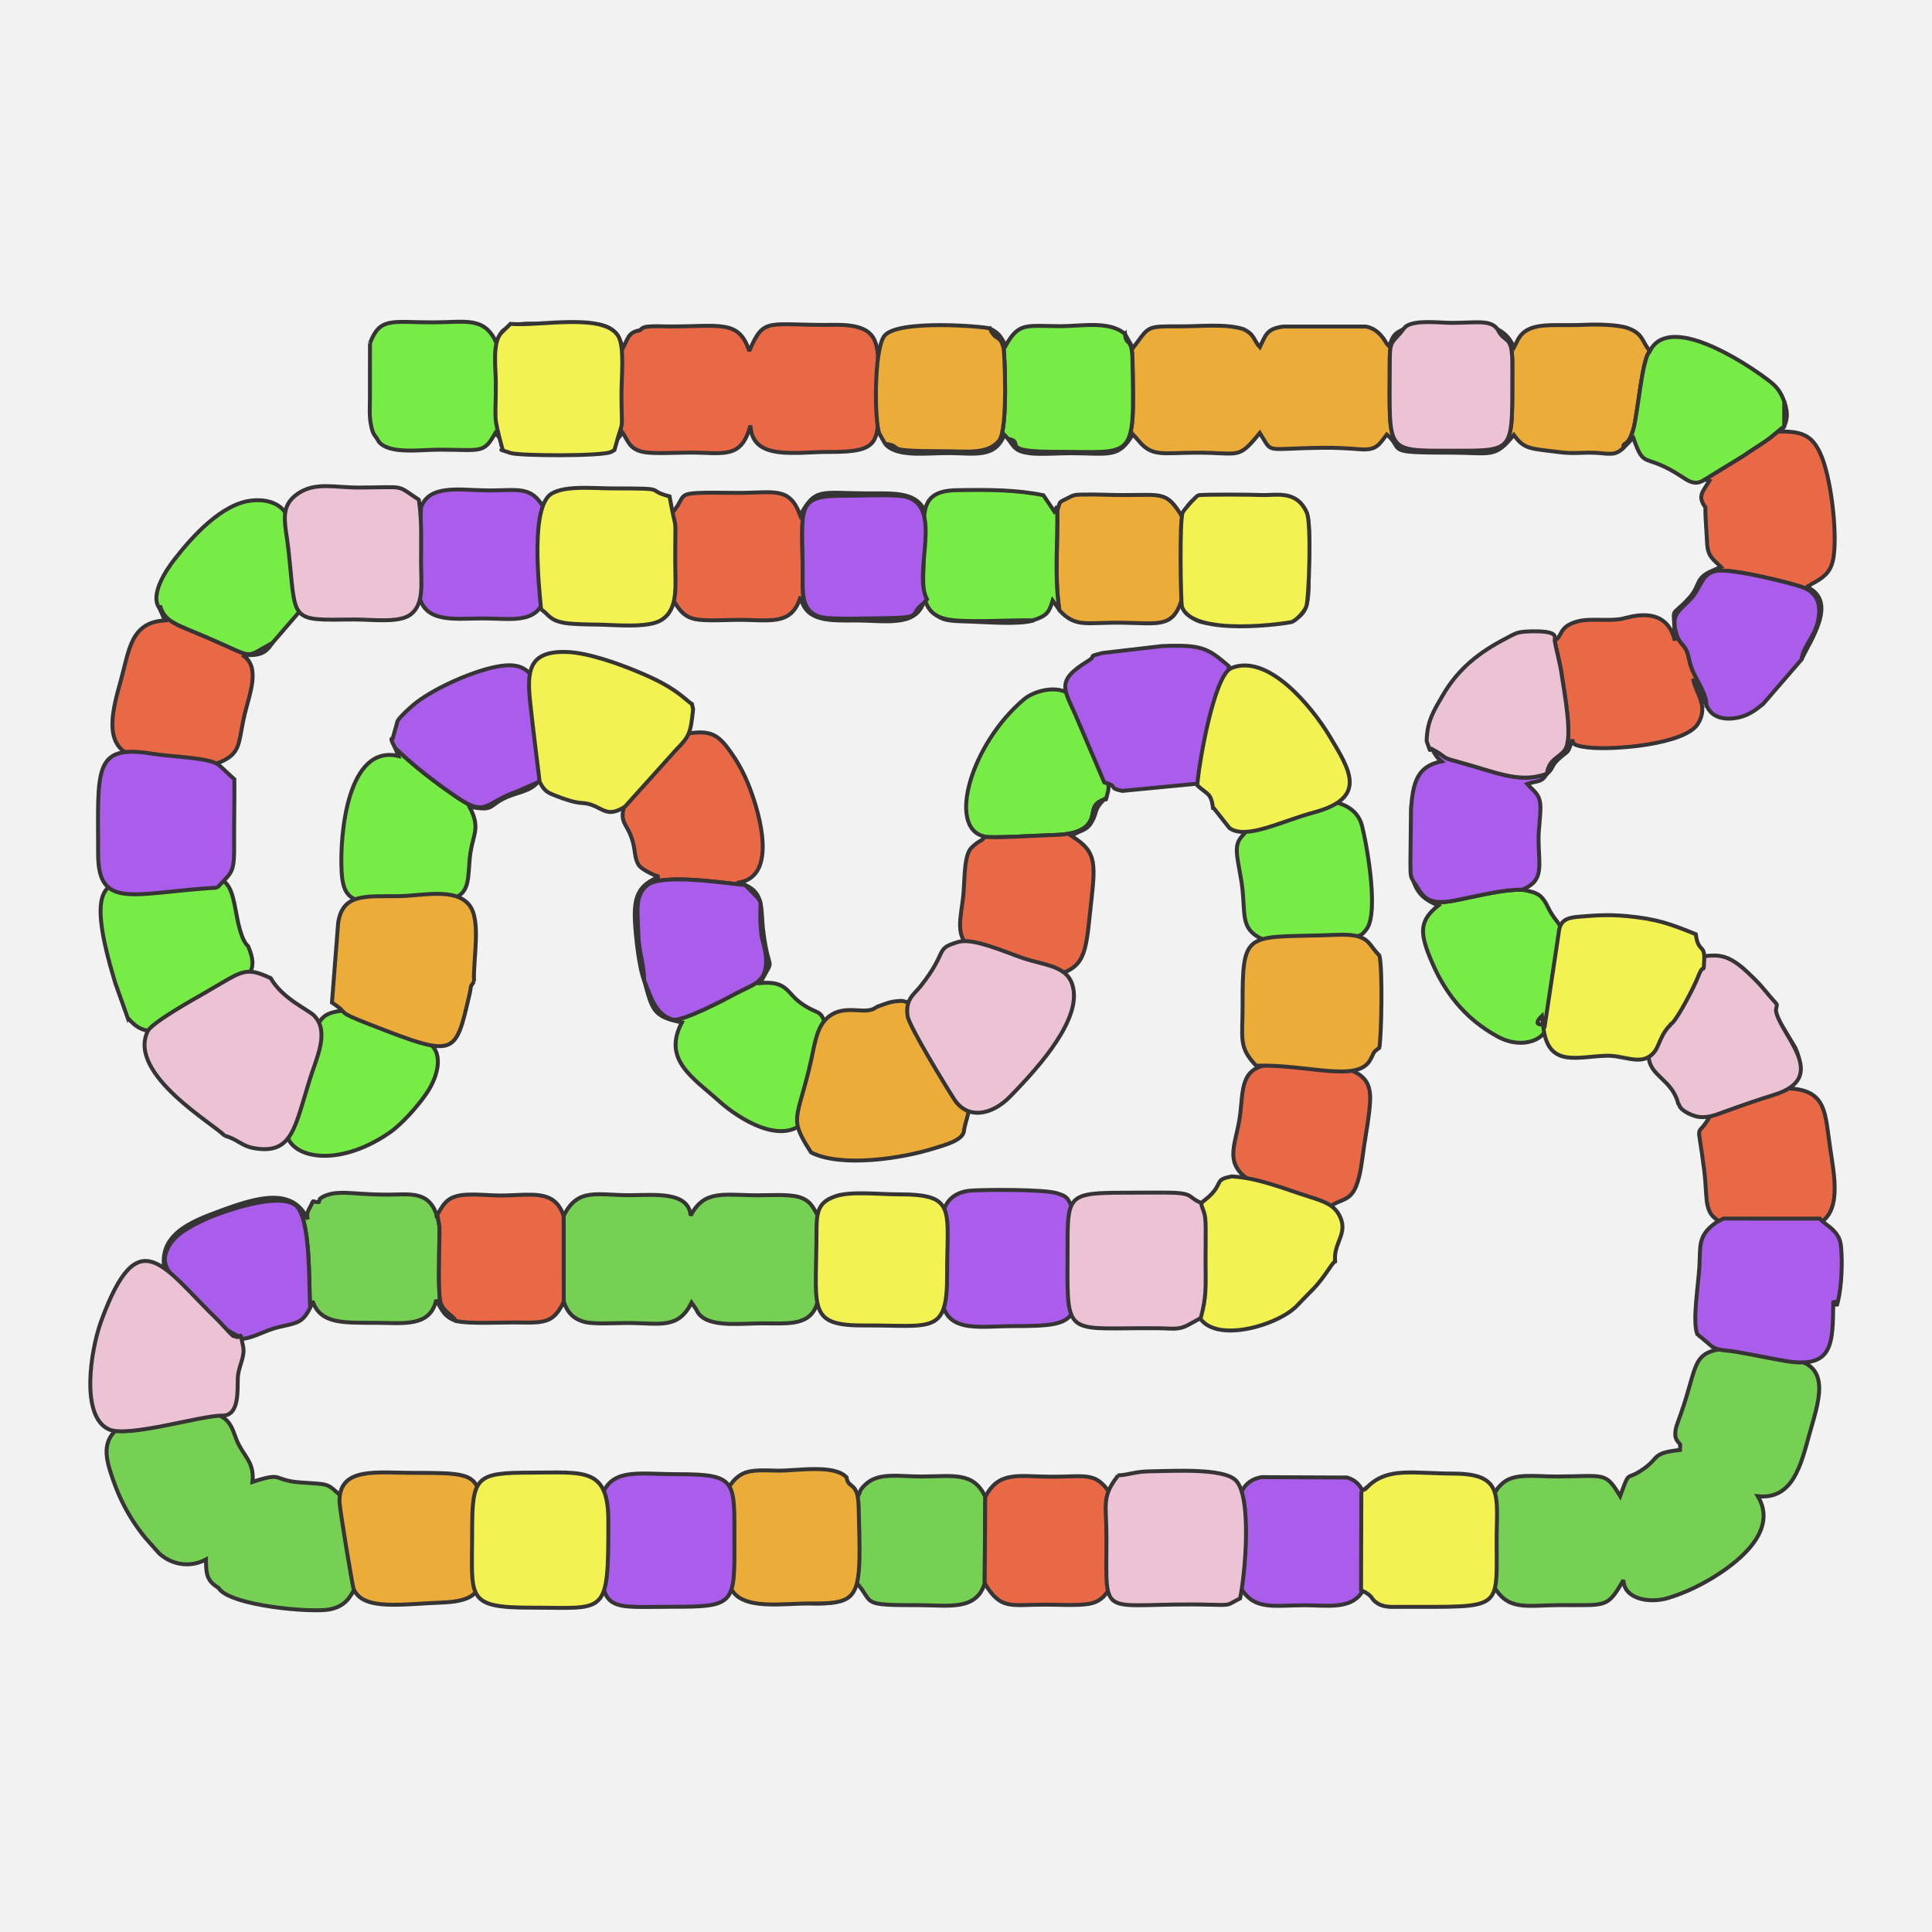 <?xml version="1.0" encoding="UTF-8"?>
<!DOCTYPE svg PUBLIC "-//W3C//DTD SVG 1.1//EN" "http://www.w3.org/Graphics/SVG/1.1/DTD/svg11.dtd">
<!-- Creator: CorelDRAW 2018 (64-Bit) -->
<svg xmlns="http://www.w3.org/2000/svg" xml:space="preserve" width="3.413in" height="3.413in" version="1.1" style="shape-rendering:geometricPrecision; text-rendering:geometricPrecision; image-rendering:optimizeQuality; fill-rule:evenodd; clip-rule:evenodd"
viewBox="0 0 3413.33 3413.33"
 xmlns:xlink="http://www.w3.org/1999/xlink">
 <defs>
  <style type="text/css">
   <![CDATA[
    .str0 {stroke:#373435;stroke-width:6.94;stroke-miterlimit:2.613}
    .fil1 {fill:#75D053}
    .fil2 {fill:#78EC46}
    .fil5 {fill:#AA5CEA}
    .fil4 {fill:#E96946}
    .fil3 {fill:#EBAC39}
    .fil7 {fill:#ECC3D4}
    .fil6 {fill:#F2F252}
    .fil0 {fill:#F2F2F2}
   ]]>
  </style>
 </defs>
 <g id="Layer_x0020_1">
  <rect class="fil0" x="-0" y="-0" width="3413.33" height="3413.33"/>
  <g id="_2523477966560">
   <path class="fil1 str0" d="M563.17 2123.9c-14.77,-0.05 -6.14,-7.91 -16.37,10.65 -5.43,9.83 -4.12,13.01 -3.15,19.63 -26.56,-57.51 -89.15,-39.04 -154.02,-15.13 -54.2,19.98 -111.69,42.53 -98.54,107.36 -67.09,-17.15 -94.78,49.64 -108.48,108.76 -14.15,61.07 -27.44,140.96 34.7,161.31 -26.69,19.11 -36.2,38.29 -23.38,80.27 14.22,46.57 33.48,83.93 62.04,119.3l25 28.17c22.73,20.78 54.99,25.83 82.88,10.98 0.16,28.92 2.77,37.87 22.24,50.33 19.93,31.78 166.68,44.3 196.88,37.74 27.81,-6.05 34.65,-20.51 45.77,-39.89 29.16,33.07 45.46,23.87 110.16,22.15 49.54,-1.32 85.41,5.36 100.28,-29.55 36.96,42.07 9.8,39.12 115.13,39.06 68.95,-0.03 80.3,11.33 114.75,-38.25 18.18,47.68 54.74,36.8 109.63,36.8 55.41,0 91.67,9.52 111.47,-38.17 14.38,45.69 59.95,37 108.5,36.82 70.09,-0.25 90.22,9.25 114.39,-36.23 32.72,36.74 3.46,39.96 109.98,39.9 51.79,-0.04 101.76,10.61 116.63,-38.55l1.06 -152.75c-20.81,-45.65 -58.21,-36.06 -113.28,-36.05 -40.07,0.01 -75.52,-7.94 -98.79,14.43 -13.35,12.83 -5.87,11.26 -16.5,25.7 -4.6,-21.61 -6.53,-26.7 -22.38,-31.78 2.39,19.43 18.73,5.8 19.89,47.38 4.24,152.63 5.38,161.78 -80.19,161.13 -44.61,-0.34 -113.7,12.1 -131.17,-25.3 -13.35,-28.59 -1.06,-115.33 -6.56,-155.69 -25.78,-43.85 -53.07,-35.1 -108.63,-35.08 -59.55,0.02 -92.18,-11.37 -114.61,37.01 -11.92,-17.4 -13.33,-29.64 -38.6,-36.17 -15.11,-3.9 -57.46,-1.4 -75.56,-1.43 -52.55,-0.1 -94.11,-9.5 -112.82,36.51 -19.8,-47.72 -60.33,-36.67 -115.96,-36.46 -100.66,0.4 -97.8,-6.4 -118.79,38.05 -31.2,-26.94 -20.21,-23.97 -74.48,-27.68 -53.06,-3.63 -29.24,-19.72 -86.26,-1.01 4.03,-34.87 -16.17,-45.93 -27.43,-72.79 -8.58,-20.46 -11.35,-46.77 -53.96,-49.74l15.87 -10.09c-31.78,-0.71 -144.55,34.23 -174.64,21.43 -44.58,-18.97 -29.41,-121.05 -12.26,-167.87 57.85,-157.94 95.41,-82.5 180.33,-0.68l19.42 20.71c11.16,8.12 -4.4,-0.67 8.95,4.9l-0.02 -6.1 26.14 7.52c-9.61,-6.89 -20.81,-11.33 -31.6,-18.21 -22.35,-14.24 -57.75,-57.58 -76.97,-77.67 -15.95,-16.67 -42.06,-35.2 -20.22,-70.07 13.02,-20.81 36.93,-32.75 58.92,-43.46 26.71,-13.02 131.71,-51.02 163.19,-27 27.31,20.83 23.7,135.05 26.19,181.54l4.39 -11.86c13.77,40.86 54.88,38.08 111.63,38.33 47.89,0.2 96.35,8.23 106.63,-40.41 10.6,18.56 14.18,29.66 35.46,37.27 -7.89,-11.36 -22.11,-16.69 -27.32,-31.5 -5.13,-14.58 -2.61,-88.35 -2.52,-108.64 0.04,-8.45 0.55,-18.52 0.29,-26.72l-3.8 -20.81c-6.07,0.51 6.44,13.63 -2.34,-3.15 -1.43,-2.74 -2.95,-7 -4.83,-10.16 -16.63,-27.98 -46.67,-22.48 -79.56,-22.34 -23.98,0.1 -42.45,-1.25 -66.03,-2.75 -11.59,-0.74 -23.69,-1 -35.04,1.3 -2.66,0.54 -11.67,3.5 -13.69,4.86 -10.09,6.81 -3.72,0.1 -8.01,9.88z"/>
   <path class="fil1 str0" d="M995.76 2148.26l0.23 151.52c6.23,18.59 17.07,30.88 37.79,35.95 16.6,4.06 55.27,1.65 74.5,1.65 58.11,-0.01 89.29,11.9 113.57,-35.86l8.35 12.15c13.86,33.36 75.17,24.4 115.65,24.34 47.08,-0.07 87.9,5.83 98.91,-39.05 26.33,51.16 49.69,39.24 112.27,39.24 54.81,-0.01 93.54,12.77 112.54,-38.16 32.04,49.82 42.89,39.06 111.84,39 21.11,-0.02 53.61,2.26 73.12,-2.09 30.33,-6.75 30.24,-22.27 42.51,-34.89 12.33,45.08 46.79,35.71 95.55,37.54 45.33,1.7 90.74,11.68 116.05,-22.38l-15.01 8.32c-19.63,11.34 -25.14,7.94 -52.57,7.69 -140.51,-1.3 -142.13,16.99 -141.32,-104.22 0.8,-119.76 -9.44,-107.06 141.26,-108.56 61.13,-0.61 43.62,5.78 67.83,15.94 -19,-30.46 -70.43,-21.23 -111.83,-21.2 -57.12,0.03 -79.59,-9.24 -101,34.69 -41.59,-46 -37.7,-36.07 -114.57,-36.07 -68.09,0.01 -82.97,-10.43 -112.78,38.59 -2.77,-46.59 -62.22,-37.89 -107.2,-39.59 -47.87,-1.8 -103.84,-11.44 -114.48,38.46 -10.36,-16.94 -13.64,-30.13 -36.07,-36.63 -17.94,-5.2 -53.67,-2.78 -73.83,-2.87 -57.65,-0.24 -93.04,-10.46 -116.78,35.89 -3.94,-43.52 -64.07,-36.16 -107.59,-36.06 -58.72,0.14 -91.87,-13.96 -116.92,36.65z"/>
   <path class="fil2 str0" d="M1739.98 1478.04c5.54,3.44 101.76,-2.31 125.28,-2.96 22.02,-0.6 44.16,-4.71 55.71,-17.22 16.75,-18.14 1.65,-35.31 29.06,-45.03 6.64,-7.41 1.03,10.3 6.97,-12.01 1.98,-7.44 1.39,-9.62 1.13,-16.76 -0.46,-12.84 -8.45,-25.51 2.39,-15.87 28.54,29.18 33.41,15.4 71.91,11.12 32.96,-3.66 66.92,6.04 87.75,-12.2 0.61,0.92 1.08,1.47 1.27,3.05 0.2,1.59 0.99,2.42 1.27,3.08l27.54 38.15c0.65,0.56 2.12,1.52 2.67,1.96 0.55,0.44 1.75,1.43 2.77,1.87 1.7,33.7 23.86,38.32 42.56,44.83l5.81 2.24c0.57,0.22 1.91,0.63 2.73,1.19 -12.23,14.94 -23.06,19.05 -21.57,43.32 0.94,15.31 7.46,42.41 9.59,61.73 5.94,53.87 -3.92,75.44 43.23,94.15 -45.07,24.75 -34.06,43.92 -34.37,99.96 -0.24,42.05 -12.04,97.85 24.32,110.32 -28.83,-30.7 -21.66,-42.69 -21.78,-97.13 -0.27,-118.74 4.48,-109.48 129.54,-112.76 16.15,-0.42 42.03,-2.75 56.54,1.79 16.53,5.18 18,12.36 29.55,25.8l4.59 5.01c-14.18,-36.81 -11.19,-20.56 -37.27,-38.3 16.04,-6.57 14.44,-2.48 24.63,-15.05 25.29,-31.19 -3.77,-175.39 -9.51,-189.81 -12.18,-30.61 -43.73,-33.81 -50.23,-37.21 69.7,-71.56 -80.14,-208.97 -116.98,-222.76 -40.83,-15.28 -67.85,-5.98 -80.68,31.61 -0.63,-43.44 -5.53,-47.46 -38.25,-62.45 -23.31,-10.67 -66.45,-7.34 -94.9,-6.03 -24.56,1.13 -62.22,7.41 -85.12,15.7 -35.37,12.81 -35.65,24.45 -43.06,61.16 -18.2,-24.44 -65.44,-14.33 -86,2.97 -93.2,78.42 -137.26,228.33 -69.09,242.5z"/>
   <path class="fil1 str0" d="M3010.22 2350.38c10.18,18.26 20.52,25.17 41.45,31.7 -64.47,6.15 -51.22,28.79 -82.21,116.2 -1.79,5.05 -8.3,22.34 -8.93,26.56 -2.59,17.34 1.6,19.07 7.89,27.07l-0.21 9.78c-48.74,5.26 -36.85,12.98 -61.65,31.37 -36.11,26.76 -25.46,-0.86 -44.22,50.16 -26.61,-44.37 -27.01,-34.8 -113.03,-34.67 -38.3,0.06 -74.74,-6.74 -95.7,12.83 -9.35,8.72 -9.11,10.72 -16.5,22.86 -19.46,-45.67 -47.83,-35.54 -103.37,-35.47 -35.46,0.04 -108.3,-14.08 -116.35,34.41 1.11,-0.59 2.68,-2.93 3.17,-2.04 0.48,0.86 2.43,-1.54 3.07,-2.06 17.72,-14.4 -12.77,12.17 5.31,-4.39 32,-29.31 67.94,-19.63 135.68,-19.25 79.38,0.44 67.3,36.61 67.32,106.33 0.04,111.97 10.64,104.77 -151.18,104.95 -14.41,0.02 -26.98,1.34 -37.85,-5.64 -12.39,-7.96 -4.67,-10.91 -25.98,-20.81 8.69,44.85 68.41,34.89 112.41,34.77 48.92,-0.13 94.99,9.38 107.89,-36.21 25.15,48.11 57.99,37.37 116.48,37.01 85.09,-0.54 85.15,6.42 114.58,-44.33 0.32,32.87 44.46,42.02 78.78,31.76 29.89,-8.93 59.1,-23.57 81.62,-37.56 45.85,-28.49 112.72,-82.57 76.93,-142.3 61.89,6.65 76.31,-55.96 90.74,-108.28 15.39,-55.78 41.09,-121.19 -28.03,-133.39 49.45,-5.55 69.6,-20.06 65.65,-97.2 -3.95,-8 1.46,-7.24 -5.52,-5.61 -0.99,65.64 1.05,107.74 -78.17,94.01 -21.45,-3.72 -54.42,-10.49 -77.43,-14.45 -17.5,-3.01 -25.41,-1.27 -38.25,-7.81l-19.37 -16.44c-0.48,-0.43 -2.14,-0.59 -2.49,-1.96 -0.36,-1.36 -1.61,-1.4 -2.54,-1.89z"/>
   <path class="fil2 str0" d="M466.6 1753.57c17.33,30.35 54.91,45.87 63.54,54.91 22.51,23.63 3.22,61.18 -6.35,91.94 -22.18,71.25 -25.68,109.54 -79.62,101.26 -20.56,-3.15 -25.88,-13.75 -44.77,-18.41l20.76 14.48c5.74,2.81 17.32,7.52 25.23,8.73 26.85,4.08 43.7,-3.96 51.17,-21.22l8.89 13.17c3.84,46.8 88.23,67.15 181.87,3.34 23.02,-15.68 51.15,-47.98 66.43,-70.37 22.17,-32.48 30.49,-75.76 -0,-90.47 56.11,-10.76 68.3,-46.42 70.28,-109.01 4.11,-17.78 8.61,-65.48 8.09,-83.82 -1.01,-35.16 -16.72,-43.87 -38.33,-58.91 34.11,-8.06 32.85,-29.78 35.74,-68.41 3.54,-47.35 21.75,-53.93 -0.1,-95.59 45.55,8.61 32.04,-1.81 65.49,-16.69 19.37,-8.62 41.46,-10.34 55.08,-26.25l-35.83 15.7c-58.54,20.3 -53.77,46.62 -106.94,10.51 -37.19,-25.25 -77.19,-55.86 -108.97,-86.95l5.47 14.11c-89.63,-20.86 -103.54,137.94 -100.27,202.48 1.76,34.78 9.53,51.71 43.44,55.71 -47.75,15.85 -37.63,34.94 -43.3,86.69 -6.89,62.76 -21.45,67.06 7.8,101.41 0.57,0.67 1.71,1.83 2.45,2.83 -51.02,3.7 -48.87,17.48 -65.8,60.89 -13.3,-37.31 3.79,-31.89 -33.21,-52.85 -26.16,-14.81 -27.51,-26 -48.24,-39.24z"/>
   <path class="fil3 str0" d="M1987.57 590.2c1.94,23.24 12.32,2.95 13.2,45.86 3.71,180.26 4.38,161.9 -131.37,162.2 -111.21,0.25 -55.27,-16.95 -88.55,-23.13 10.93,14.63 12.7,22.75 39.98,25.87 18.14,2.07 50.52,-0.31 70.56,-0.26 68.75,0.13 84.87,9.31 109.99,-33.6l8.85 9.87c24.97,31.19 42.01,22.77 105.53,22.75 75.35,-0.02 70.86,12.95 109.99,-34.82 24.09,37.64 4.47,27.47 109.98,26.17 24.87,-0.31 44.83,0.93 67.22,2.66 29.32,2.27 33.39,-8.35 47.17,-26.12 32.32,27.72 -7.9,32.06 109.98,32.09 75.89,0.02 80.31,10.44 114.39,-31.28 18.77,25.39 26.91,23.75 83.51,30.68 21.21,2.59 36.63,0.04 57.3,0.69 26.09,0.82 37.7,7.26 53.59,-9.44 -2.7,-10.93 6.85,2.58 16.84,-32.17 8.24,-28.65 14.85,-123.73 29.27,-138.13 -14.1,-15.74 -11.24,-30.55 -39.22,-40.47 -18.79,-6.66 -57.31,-6.68 -78.09,-5.73 -54.54,2.49 -97.78,-7.35 -115.97,26.23 -2.24,4.13 -4.47,9.62 -6.44,13.07 -8.58,-14.54 -12.49,-22.24 -29.55,-31.53 13.24,27.69 26.42,6.51 26.15,63.43 -0.73,155.42 8.78,151.2 -107.36,151.22 -118.73,0.02 -109.32,3.87 -109.23,-151.15 0.02,-39.74 1.19,-37.28 18.15,-56l5.87 -7.44c-17.1,8.16 -18.35,11.98 -24.95,30.07l-4.7 -4.99c-0.96,-1.11 -12.3,-26.04 -36.87,-29.91l-145.57 0.01c-28.88,3.79 -30.78,14.17 -41.46,36.35 -11.23,-12.15 -8.83,-22.39 -29.06,-31.78 -30.82,-9.94 -75.86,-4.81 -111.82,-4.89 -61.74,-0.14 -53.65,-0.65 -83.25,38.37l-14.07 -24.74z"/>
   <path class="fil4 str0" d="M3011.88 847.17l8.16 2.39c-11.82,19.15 -21.61,27.15 -6.96,46.97 -0.84,10.95 2.2,46.07 2.8,61.17 1.02,26.04 10.74,30.02 24.57,43.86l-18.78 8.29c-26.54,12.38 -17.89,25.06 -37.25,46.44 -35.81,39.56 -26.43,6.85 -25.43,75.58 -15.91,-67.03 -84.71,-39.72 -95.3,-38.18 -26.01,3.8 -53.98,-1.53 -75.29,3.86 -36.2,9.15 -27.33,27.88 -41.67,33.77 2.34,16.46 9.19,37.31 12.71,62.83 3.72,27.01 20.36,110.54 5.1,130.9 -11.17,14.91 -27.79,15.74 -31.61,41.95 11.72,-8.43 6.46,-14 23.44,-28.49 17.1,-14.57 12.52,-6.4 21.83,-31.79 1.34,5.65 -2.19,10.43 27.98,13.87 44.19,5.04 171.43,-5.22 193.81,-42.19 19.1,-31.55 -3.53,-51.85 -8.8,-79.19l23.61 45.89c-0.3,-21.34 -19.46,-45.59 -26.57,-65.72 -5.36,-15.16 -4.5,-25.31 -11.75,-35.64 -5.98,-8.53 -12.13,-11.07 -16.29,-29.67 -6.64,-29.73 5.84,-33.6 26.37,-55.46 19.73,-21.02 18.87,-44.25 44.48,-49.73 27.1,-5.8 138.14,22.36 155.85,29.43 29.06,11.61 31.24,39.43 23.05,66.39 -6.35,20.92 -25.58,41.17 -26.95,60.31 13.52,-31.04 65.44,-102.19 9.68,-127.84 0.85,-0.79 2.38,-2.87 2.85,-2.01 0.46,0.86 2.21,-1.54 2.85,-1.93 14.98,-9.02 -5.97,3.48 8.75,-4.96 18.83,-10.81 29.07,-20.78 32.59,-46.16 6.17,-44.52 -4.98,-141.55 -24.22,-182.08 -13.73,-28.92 -29.7,-37.98 -69.17,-37.7 11.73,-16.56 13.67,-30.51 6.02,-52.93l-0.15 44.05c-12.48,8.87 -19.08,16.63 -34.65,27.11 -13.15,8.85 -23.24,14.84 -37.01,24.6l-68.63 42.02z"/>
   <path class="fil4 str0" d="M281.76 1074.73l9.67 21.4c-60.69,3.08 -63.1,52.58 -77.96,106.07 -13.9,50.02 -31.87,112.13 18.12,132.5 -52.72,13.99 -49.49,53.2 -50.85,111.15 -1.49,63.56 -13.01,103.67 40.19,123.65 -15.65,12.78 -29.8,14.43 -33.96,41.87 -6.05,39.8 25.68,151.11 47.47,185.17l-20.16 -56.61c-10.12,-33.91 -28.51,-96.51 -22.61,-131.22 4.34,-25.52 19.66,-32.52 49.3,-34.97 147.19,-12.17 155.88,-17.24 168.18,49.73 3.22,17.56 8.54,47.17 20.09,57.24 -22.17,-58.61 -6.4,-103.01 -64.06,-118.91l9.84 -4.56c39.43,-18.3 28.07,-56.82 29.69,-102.72 2.48,-70.67 14.01,-57.76 -18.85,-97.89l-5.38 -6.79c47.38,-17.13 39.15,-34.54 51.77,-87.89 8.51,-35.94 29,-84.47 -4.02,-104.54 29.92,0.69 39.74,-1.43 53.18,-21.65 -51.53,27.71 -28.56,28.04 -110.72,-7.46 -59.65,-25.77 -79.68,-28.61 -87.92,-58.36l-1.02 4.8z"/>
   <path class="fil4 str0" d="M906.81 578.84c48.72,4.31 158.2,-19.69 180.05,21.55 9.86,18.61 4.64,69.07 4.67,93.19 0.08,73.78 4.77,34.82 -10.37,90.59l11.15 -9.97c3.26,-3.77 4.74,-7.21 7.18,-10.57 10.93,16.28 12.67,31.05 39.93,35.36 18.37,2.91 58.22,0.59 78.86,0.59 60.83,-0 91,12.41 107.61,-47.91 2.6,63.1 79.96,46.52 138.78,46.76 95,0.39 86.96,-17.74 86.7,-109.25 -0.22,-78.18 10.34,-116.42 -77.87,-115.28 -118.74,1.53 -123.03,-15.61 -149.86,46.45 -17.82,-56.43 -52.25,-43.44 -140.59,-43.59 -9.42,-0.02 -21.74,-0.67 -30.72,-0.26 -14.43,0.65 -15.74,1.38 -22.26,7.18 -19.99,3.01 -20.56,14.7 -29.6,31.34 -16.83,-55.52 -51.28,-41.78 -141.8,-42.2 -19.86,-0.09 -41.87,-4.35 -51.85,6.03z"/>
   <path class="fil4 str0" d="M1739.98 1478.04c-6.35,9.22 -5.77,4.46 -17.63,14.25 -8.17,6.74 -10.52,9.54 -13.89,21.31 -4.61,16.09 -4.64,46.18 -6.2,64.11 -3.87,44.55 -17.96,76.76 17.02,101.08 -51.13,2.82 -40.76,15.45 -61.66,47.94 -21.93,34.07 -40.67,27.52 -37.76,77.73l-14.02 -5.95c4.3,16.52 62.46,103.37 76.22,129.22 12.79,24.02 0.77,36.5 -1.71,57.83l14.24 -19.75c3.83,-11.52 2.52,-14.89 1.78,-27.85 55.33,30.89 93.76,-15.44 134.73,-68.3 38.87,-50.15 72.28,-102.33 29.66,-145.57 55.27,-13.48 57.18,-37.5 65.13,-112.17 9.12,-85.78 14.63,-105.25 -32.91,-135.23 14.87,-9.86 26.77,-8.55 35.69,-24.37 11.13,-19.76 2.91,-19.85 21.36,-39.49 -27.41,9.72 -12.31,26.89 -29.06,45.03 -11.55,12.5 -33.69,16.61 -55.71,17.22 -23.53,0.64 -119.74,6.39 -125.28,2.96z"/>
   <path class="fil2 str0" d="M281.76 1074.73l1.02 -4.8c8.24,29.75 28.27,32.59 87.92,58.36 82.16,35.5 59.19,35.17 110.72,7.46l48.89 -56.61c0.35,-0.58 0.97,-1.96 1.64,-2.81 27.19,18.77 77.13,13.84 118.8,14.49 56.81,0.88 69.63,0.34 89.32,-40.93l3.63 -152.85 -13.15 -6.46c-16.61,-36.63 -87.96,-23.21 -132.61,-24.85 -73.7,-2.71 -85.19,16.15 -90.58,67.5 8.27,-20.07 -9.91,-53.59 -61.36,-49.06 -53.94,4.76 -107.14,64.61 -138.12,104.57 -11.44,14.75 -44.53,61.17 -26.11,85.97z"/>
   <path class="fil3 str0" d="M1867.96 903.02c1.25,61.49 -5.13,116.23 3.57,175.04 29.71,31.8 46.61,21.07 112.27,22.15 63.29,1.04 86.72,8.46 102.81,-36.65 11.74,22.55 19.78,35.44 51.57,37.6 30.19,2.04 65.65,0.28 96.47,0.41 85.17,0.35 76.96,-28.92 77.48,-108.82 0.74,-114.8 15.54,-119.57 -165.78,-117.06 -37.91,0.52 -44.67,8.47 -57.63,37.28 -28.01,-45.19 -33.55,-38.32 -104.92,-38.33 -22.86,-0 -48.25,-1.47 -70.61,-0.85 -13.83,0.39 -15.02,-0.11 -27.88,6.74 -15.55,8.28 -11.82,3.41 -17.34,22.48z"/>
   <path class="fil4 str0" d="M1174.34 885.07c12.08,68.06 8.91,17.54 8.98,103.28 0.03,38.22 5.49,75.15 -21.84,92.31 -21.16,13.29 -72.87,7.63 -101.65,7.27 -14.13,-0.18 -39.35,-0.41 -52.66,-2.78 -23.5,-4.19 -24.78,-14.33 -36.15,-21.27 9.47,37.87 67.35,30.18 110.86,30.05 60.54,-0.18 86.54,9.04 105.24,-36.33 10,13.15 16.88,31.13 40.57,36.14 18.27,3.87 54.13,1.55 74.18,1.4 57.77,-0.43 96.87,11.75 112.47,-40.99 8.58,44.74 51.35,42.19 98.7,42.13 49.67,-0.06 102.13,11.35 118.03,-29.87 -26.54,19.7 4.07,25.3 -74.03,25.81 -23.98,0.16 -85.16,2.68 -105.35,-1.84 -37.03,-8.28 -33.5,-43.85 -33.55,-75.63 -0.15,-120.37 -15.02,-139.85 77.3,-138.9 24.06,0.25 85.57,-3.03 104.85,1.87 67.75,17.26 11.8,133.02 37.42,180.98 15.97,37.22 25.85,38.06 73.2,39.36 30.63,0.85 89.77,6.05 115.49,-2.01 -36.81,-1.04 -119.63,5.07 -148.96,-2.7 -46.49,-12.33 -35.49,-57.72 -35.31,-118.2 0.17,-60.22 -9.07,-98.48 55.41,-99.63 53.6,-0.95 101.98,-0.8 147.01,8.58 -27.42,-16.31 -78.37,-10.18 -115.93,-10.31 -53.52,-0.17 -72.75,-7 -90.69,40.19 -12.36,-47.28 -56.91,-42.06 -107.29,-42.31 -80.16,-0.4 -90.27,-10.57 -116.82,38.96 -19.36,-52.68 -46.71,-39.28 -111.95,-39.9 -121.66,-1.15 -82.48,-0.37 -114.39,35.46 -6.57,-20.18 -4.57,-14.34 -13.13,-21.13z"/>
   <path class="fil2 str0" d="M2969.12 1943.37c-7.58,-32.08 -34.07,-43.26 -44.49,-61.61 -16.71,-29.42 12.41,-55.65 18.82,-81.31 -0.93,0.8 -2.24,0.88 -2.65,2.56 -0.39,1.66 -2.03,1.95 -2.56,2.57 -17.17,20.3 -14.06,35.31 -29.31,46.19 -18.05,12.88 -42.72,-1.35 -66.97,-0.72 -45.61,1.18 -89.66,18.6 -98.69,-40.22l-2.8 -21.79c-17.64,17.36 4.2,12.52 4.76,13.14l21.48 -142.79c-6.77,4.07 -7.94,-1.87 -4.42,4.69 -1.67,-35.13 -13.34,-32.46 -26.25,-59.05 -12.01,-24.74 -18.82,-28.09 -46.85,-33.09 -30.5,-1.05 -79.86,11.1 -106.9,16.55 -18.54,3.73 -39.39,8.75 -56.02,1.81 -15.5,-6.47 -20.55,-22.08 -28.41,-31.85 7.86,22.57 22.13,32.6 43.25,41.28 -33.61,26.54 -32.4,48 -15.02,91.27 24.46,60.87 61.05,108.13 119.67,140.27 44.93,24.63 86.78,3.85 87.04,-19.68 13.07,74.27 89.37,41.98 126.53,46.85 25.77,3.37 27.4,10.56 52.77,1.04 8.68,12.93 -4.24,12.19 26.8,43.62 11.1,11.24 8.38,7.94 15.69,19.55l14.54 20.74z"/>
   <path class="fil5 str0" d="M1987.6 2620.54c16.83,-0.61 26.48,-5.98 48.89,-6.27 38.38,-0.5 114.04,-5.36 133.44,13.85 25.53,25.28 14.54,145.43 6.76,182.49 11.63,-6.86 -0.15,7.11 8.11,-6.96 10.09,-17.2 2.71,-5.74 1.38,-9.94 23.69,53.94 60.54,42.36 118.76,42.36 37.32,0 78.72,7.48 99.22,-20.2 16.13,-21.75 2.28,-20.15 12.74,-15.61l0.46 -157.08c-10.48,5.2 -6.09,-23.52 -37.44,-32.79l-151.06 -0.68c-24.21,4.48 -32.69,17.78 -42.69,39.86 3.19,-9.62 2.34,-8.47 -4.72,-19.33 -20.67,-31.81 -85.21,-21.62 -140.63,-21.85 -12.18,-0.06 -32.16,-1.93 -43.02,3.44 -18.93,9.35 -4.1,0.22 -10.22,8.72z"/>
   <path class="fil4 str0" d="M2228 1872.99c1.85,1.52 5.53,7.74 7.55,8.96 -47.01,9.6 -38.33,51.37 -45.79,95.81 -7.75,46.15 -25.1,74.36 12.05,103.63l-21.34 7.02c44.01,2.45 86.26,20.48 126.39,33.07 24.72,7.76 40.3,13.23 49.5,30.21 14.97,27.59 -6,42.4 -6.86,68.26l6.69 -9.73c14.7,-25.01 17.49,-57.88 -8.54,-77.01l6.16 -4.23c0.74,-0.41 2.21,-1.37 3.11,-1.85 16.16,-8.44 29.63,-8.24 39.06,-31.61 8.45,-20.92 10.57,-48.73 14.34,-72.91 3.65,-23.48 8.68,-50.94 10.19,-75.27 2.05,-33.09 -9.69,-45.87 -32.68,-56.35 0.93,-0.74 2.49,-2.82 2.97,-1.94 0.07,0.13 27.46,-9.62 35.46,-44.81 -11.81,8.01 -8.02,8.44 -15.31,20.55 -21.41,35.56 -102.15,5.45 -182.92,8.2z"/>
   <path class="fil4 str0" d="M1035.13 1402.04c30.33,24.25 43.7,21.46 71.52,10.52 -16.28,44.38 1.61,37.71 11.73,75.93 3.8,14.35 2.94,31.09 11.36,41.52 4.78,5.93 26.81,17.59 35.09,18.84 -35.09,14.18 -45.15,33.21 -43.12,77.49 1.25,27.23 7.48,84.3 16.57,106.39 -1.36,-35.98 -9.88,-50.26 -10.66,-84.28 -0.86,-37.48 -6.7,-66.06 15.66,-84.34 25.95,-21.21 133.59,-4.2 173.21,-0.46l-7.69 -5.11c63,-13.94 34.44,-117.65 15.97,-165.88 -10.46,-27.34 -22.36,-48.88 -39.1,-71.13 -20.22,-26.89 -36.26,-31.98 -77.07,-24.31 3.94,-20.31 5.08,-25.58 -3.24,-38.94 -3.79,37.01 -5.89,41.64 -25.38,61.53l-79.15 87.97c-32.02,20.37 -35.08,-4.08 -65.7,-5.74z"/>
   <path class="fil2 str0" d="M1138.27 1732.72c14.08,50.93 15.18,63.7 66.43,73.58 -34.76,66.01 19.03,97.24 67.19,140.34 31.07,27.8 113.61,83.12 154.77,28.78 6.97,22.09 7.13,31.2 26.37,40.78 -34.85,-53.19 -20.09,-47.73 -0.13,-136.97 5.74,-25.7 8.48,-50.13 24.75,-64 25.98,-22.14 56.74,-1.77 72.6,-15.72 -50.26,3.72 -65.65,-8.64 -88.31,29.44 -10.55,-51.96 -11.74,-31.6 -46.75,-56.6 -25.85,-18.45 -24.04,-39.61 -71.97,-35.58 26.87,-51.63 15.4,-10.57 5.22,-91.82 -4.75,-37.93 2.48,-66.62 -31.98,-81.31 41.13,41.93 21.45,15.41 28.34,84.07 1.69,16.78 8.46,29.48 8.7,48.97 0.5,40.02 -23.16,42.03 -54.52,59.08 -18.37,10 -94.02,49.72 -110.43,45.5 -33.13,-8.52 -41.07,-48.88 -50.31,-68.55z"/>
   <path class="fil4 str0" d="M1740.71 2644.61l-1.06 152.75c29.3,47.67 44.56,37.54 107.75,37.56 21.14,0.01 55.4,1.99 75.04,-1.11 10.08,-1.59 18.21,-4.95 25.25,-11.24 4.36,-3.9 5.08,-5.53 8.56,-9.78l11.74 -14.12c14.72,39.56 48.66,24.4 99.38,24.39 34.67,-0.01 94.37,12.03 109.31,-12.46 -20.81,10.31 -12.57,10.55 -43.11,9.76 -176.54,-4.61 -163.33,29.61 -163.37,-103 -0.01,-48.7 -6.85,-61.15 12.32,-88.96 4.85,-7.04 2.19,-1.72 5.06,-7.86 -15.42,7.2 -15.35,11.19 -21.58,25.69 -28.7,-48.23 -44.48,-36.88 -109.81,-37.28 -57.11,-0.36 -91.33,-10.74 -115.49,35.67z"/>
   <path class="fil4 str0" d="M2969.12 1943.37c5.6,25.56 26.96,26.63 53.56,25.83 -26.8,49.4 -24.19,-1.02 -11.8,98.49 7.23,58.02 -4.26,79.49 41.3,96.78l154.78 0.12c48.86,-18.41 33.65,-87.37 26.21,-137.67 -8.82,-59.67 -5.76,-100.12 -70.96,-103.9 13.12,-24.44 25.49,-36.1 9.64,-71.95l-38.76 -64.29c6.48,40.28 92.85,111.88 -3.01,141.47 -27.35,8.44 -52.99,17.45 -81.69,27.81 -15.96,5.76 -30.43,12.11 -47.19,8.83 -10.62,-2.07 -28.51,-10.9 -30.25,-18.97 -0.3,-1.4 -1.2,-1.73 -1.85,-2.56z"/>
   <path class="fil5 str0" d="M743.69 897.06l-3.63 152.85c9.12,51.67 63.07,42.84 113.07,42.68 47.7,-0.15 95.72,10.9 108.5,-35.73 0.65,1.24 2.46,1.33 2.91,3.01 5.41,20.17 -4.01,-3.89 6.48,4.01 -3.48,-36.39 -17.45,-163.5 16.89,-183.36 22.69,-13.13 65.78,-8.05 98.38,-8.07 91.33,-0.07 46.68,1.78 88.06,12.63 -11.25,-26.27 -89.81,-16.7 -114.45,-16.75 -47.09,-0.09 -79.41,-5 -95.8,34.8 -24.99,-47.71 -47.15,-35.76 -106.57,-36.74 -45.52,-0.75 -100.06,-10.8 -113.83,30.67z"/>
   <path class="fil5 str0" d="M698.25 1321.51c31.79,31.09 71.78,61.7 108.97,86.95 53.17,36.11 48.4,9.79 106.94,-10.51l35.83 -15.7c4.56,-4.5 3.9,-0.42 8.82,-12.25 7.91,-19.02 1.77,-10.77 0.59,-12.89 3.76,4.86 8.17,9.69 10.73,12.68 -4.5,-36.76 -9.76,-78.49 -14.39,-120.8 -5.33,-48.81 -3.01,-80.3 55.77,-78.41 32.52,1.04 78.31,17.62 105.27,28.7 29.48,12.12 53.66,23.66 76.48,42.95 0.74,0.62 1.72,1.52 2.44,2.11 0.73,0.61 1.88,1.53 2.56,2.08 0.68,0.56 2.08,1.59 2.64,2.04 0.57,0.44 1.75,1.43 2.7,2.02 -22.39,-44.81 -162.16,-87.64 -203.83,-84.81 -23.35,1.58 -57.42,22.87 -49.89,42.99 -15.68,-23.67 -27,-40.03 -73.94,-30.57 -45.52,9.18 -115.77,41.15 -147.11,68.56 -6.8,5.94 -20.89,18.38 -26.35,26.89l-8.91 31.82c0.03,0.41 -7.12,-5.06 4.68,16.14z"/>
   <path class="fil2 str0" d="M653.67 606.39c-0.26,31.99 0.02,64 -0.11,95.99 -0.06,15.68 -1.3,32.07 1.65,47.38 4.08,21.13 7.48,18.04 13.96,30.46 18.68,23.17 73.81,14 109.15,14.22 73.09,0.44 76.17,6.94 96.79,-29.37l17.68 19.69c-15.31,-57.63 -10.17,-41.07 -10.36,-108.78 -0.06,-22.66 -5.98,-63.3 8.04,-81.05l16.35 -16.09c-25.65,2.4 -17.84,8.92 -30.48,25.47 -20.99,-45.38 -53.88,-34.93 -111.21,-34.79 -72.43,0.17 -93.9,-10.13 -111.46,36.88z"/>
   <path class="fil5 str0" d="M2497.86 1558.43c7.87,9.78 12.91,25.39 28.41,31.85 16.63,6.94 37.48,1.92 56.02,-1.81 27.04,-5.45 76.4,-17.6 106.9,-16.55 40.16,-16.47 29.06,-41.17 29.04,-90.83 -0.01,-18.2 4.07,-42.74 3.22,-57.64 -1.25,-21.78 -12.48,-25.91 -23.21,-38.37 19.64,-6.51 24.94,-2.05 34.69,-18.09 -49.66,18.17 -90.6,-3.49 -159.91,-21.94 -22.81,-6.07 -17.26,-5.69 -32.84,-15.87l-9.81 -5.53c6.39,12.07 8.76,15.01 16.35,21.54 -43.07,8.55 -50.12,37.29 -53.85,83.06l-1.06 98c0.43,22.31 -0.09,21.28 6.04,32.18z"/>
   <path class="fil2 str0" d="M1748.83 580.32c10.59,24.12 17.74,8.96 24.2,34.55 1.54,6.09 8.27,143.22 -7.83,163.48 -19.74,24.86 -57.27,18.88 -98.19,18.85 -117.22,-0.07 -64.32,-7 -103.38,-13.33 19.78,24.38 71.41,16.59 112.18,16.64 45.44,0.06 82.4,9.79 98.55,-32.45l6.48 7.06c33.28,6.18 -22.66,23.38 88.55,23.13 135.75,-0.3 135.08,18.05 131.37,-162.2 -0.88,-42.91 -11.26,-22.62 -13.2,-45.86 -26.61,-24.16 -77.89,-13.85 -113.78,-13.91 -59.85,-0.11 -73.33,-7.75 -96.78,34.02 -9.81,-15.33 -9.72,-20.57 -28.18,-29.98z"/>
   <path class="fil2 str0" d="M2915.02 620.07c-14.42,14.41 -21.03,109.48 -29.27,138.13 -9.99,34.75 -19.54,21.24 -16.84,32.17l8.43 -8.3c6.54,-6.56 0.83,-2.56 8.36,-8.24 20.48,58.48 17.96,23.25 87.81,69.79 12.57,8.38 23.37,13.89 38.38,3.55l68.63 -42.02c13.77,-9.76 23.85,-15.75 37.01,-24.6 15.57,-10.48 22.17,-18.24 34.65,-27.11l0.15 -44.05c-6.97,-18.94 -14.18,-27.13 -28.84,-38.21 -43.87,-33.2 -174.89,-117.69 -208.46,-51.11z"/>
   <path class="fil2 str0" d="M225.69 1798.55c17.07,18.7 28.44,25.23 60.24,22.92 -6.91,19.76 -17.66,30.56 -8.57,59.48 5.11,16.24 25.94,38.76 34.54,47.66 18.81,19.5 62.46,63.09 94.09,74.07 -14.35,-17.03 -155.64,-98.06 -122.44,-166.52 6.72,-13.85 72.91,-50.7 89.59,-60.3 62.35,-35.87 64.31,-43.55 106.31,-24.26 -12.89,-19.47 -25.64,-13.35 -50.11,-14.07 19.35,-24.68 21.12,-36.26 9.28,-65.57 -12.63,-11.01 -18.44,-43.37 -21.96,-62.57 -13.44,-73.2 -22.94,-67.66 -183.83,-54.36 -32.4,2.68 -49.14,10.33 -53.89,38.22 -6.45,37.94 13.65,106.36 24.71,143.43l22.04 61.88z"/>
   <path class="fil5 str0" d="M2998.72 2357.46c1.03,0.54 2.41,0.59 2.8,2.08 0.39,1.5 2.21,1.68 2.74,2.16l21.32 18.09c14.13,7.19 22.84,5.28 42.1,8.59 25.31,4.35 61.59,11.8 85.21,15.9 87.18,15.11 84.93,-31.22 86.02,-103.46 7.67,-1.8 1.72,-2.63 6.07,6.18 7.69,-24.34 9.91,-64.42 8.45,-93.14 -0.98,-19.41 -2.38,-26.96 -13.37,-39.12 -7.51,-8.31 -19.55,-14.86 -24.81,-21.76l-170.34 -0.13c-5.18,2.52 -12.43,6.44 -16.56,9.59 -28.36,21.6 -24.19,39.4 -25.77,71.91 -1.65,34.17 -13.12,100.3 -3.87,123.1z"/>
   <path class="fil4 str0" d="M772.67 2146.26l3.8 20.81c0.26,8.2 -0.26,18.27 -0.29,26.72 -0.1,20.29 -2.61,94.06 2.52,108.64 5.22,14.81 19.44,20.14 27.32,31.5 23.89,5.54 82.48,1.9 113.1,2.59 45.92,1.05 59.95,-1.59 76.87,-36.74l-0.23 -151.52c-16.17,-48.84 -57.89,-36.05 -111.99,-36.15 -20.24,-0.04 -49.87,-3.32 -68.41,-0.62 -26.07,3.8 -32.14,16.37 -42.7,34.76z"/>
   <path class="fil2 str0" d="M1824.47 1096c23.02,-7.27 28.75,-12.2 35.31,-35.01l11.74 16.25c-9.06,-61.33 -2.41,-118.41 -3.72,-182.52l-5.3 8.54 -19.11 -28.27c-46.95,-9.78 -97.4,-9.94 -153.29,-8.94 -67.24,1.19 -57.6,41.09 -57.78,103.89 -0.18,63.06 -11.66,110.39 36.82,123.25 30.59,8.11 116.94,1.74 155.32,2.82z"/>
   <path class="fil6 str0" d="M2098.75 2130.18c5.73,20.6 7.81,15.38 8.18,42.73 0.23,17.32 -0.22,35.12 -0.21,52.52 0.02,44.35 2.31,62.21 -8.17,100l11.5 -12.8c0.64,-0.68 1.89,-2.01 2.88,-2.96 10.58,71.81 142.77,35.14 178.86,-3.19 30.13,-32 33.35,-30.86 59.39,-69.31 11.34,-16.74 6.93,0.02 7.42,-16.78 0.93,-27.92 23.57,-43.91 7.41,-73.7 -9.94,-18.33 -26.76,-24.23 -53.45,-32.61 -43.33,-13.59 -88.95,-33.06 -136.46,-35.7 -29.53,5.76 -16.39,10.19 -34.88,30.39 -14.46,15.8 -21.68,12.06 -27.93,37.48 -1.02,-1.01 -2.47,-4.06 -2.94,-3.15l-9.68 -10.68c-0.38,-0.43 -1.24,-1.53 -1.91,-2.23z"/>
   <path class="fil7 str0" d="M2530.37 1323.65l9.81 5.53c15.58,10.19 10.03,9.8 32.84,15.87 69.3,18.45 110.24,40.11 159.91,21.94 3.82,-26.21 20.43,-27.05 31.61,-41.95 15.26,-20.37 -1.37,-103.89 -5.1,-130.9 -3.52,-25.52 -10.37,-46.37 -12.71,-62.83 -0.6,-4.65 9.52,-17.04 -41.55,-15.88 -25.64,0.58 -27.31,3.57 -43.99,12.18 -46.3,23.86 -84.46,52.74 -112.44,101.21 -14.06,24.35 -27.94,44.78 -28.2,80.7 10.03,27.76 2.05,8.67 9.82,14.14z"/>
   <path class="fil3 str0" d="M1563.65 783.88c39.06,6.33 -13.84,13.26 103.38,13.33 40.91,0.02 78.44,6 98.19,-18.85 16.1,-20.26 9.36,-157.39 7.83,-163.48 -6.46,-25.59 -13.61,-10.43 -24.2,-34.55 -7.16,-3.37 -163,-16.82 -186.36,13.09 -18.65,23.86 -17.72,150.97 -8.91,172.6l10.08 17.87z"/>
   <path class="fil7 str0" d="M2938.02 1799.74c-6.74,27.01 -37.39,54.61 -19.8,85.57 10.97,19.31 38.84,31.07 46.81,64.83 0.68,0.87 1.63,1.22 1.94,2.7 1.83,8.48 20.67,17.78 31.83,19.96 17.64,3.44 32.86,-3.24 49.66,-9.3 30.2,-10.9 57.18,-20.38 85.96,-29.26 100.87,-31.14 9.99,-106.48 3.17,-148.87 1.54,-16.79 7.8,-2.21 -20.99,-37.46 -8.9,-10.9 -19.65,-21.2 -29.81,-30.81 -40.96,-38.78 -60.58,-27.95 -89.18,-26.52 -0.15,-23.23 -5.74,-29.31 -20.57,-37.04 3.87,30.43 15.03,16.19 13.85,41.54 -1.38,29.51 0.29,0.84 -10.32,28.87 -5.12,13.55 -31.51,65.23 -42.54,75.79z"/>
   <path class="fil7 str0" d="M2479.33 581.69l-5.87 7.44c-16.96,18.72 -18.13,16.26 -18.15,56 -0.09,155.01 -9.5,151.16 109.23,151.15 116.14,-0.02 106.63,4.2 107.36,-151.22 0.27,-56.91 -12.91,-35.73 -26.15,-63.43 -12.7,-17.41 -38.2,-11.22 -81.21,-11.22 -20.24,0 -63.83,-5.79 -80.67,6.19 -0.78,0.56 -1.79,1.97 -2.37,2.46 -0.58,0.5 -1.54,1.68 -2.17,2.63z"/>
   <path class="fil5 str0" d="M3014.8 1245.1c6.2,18.35 24.65,27.7 51.31,23.54 22.84,-3.56 35.92,-14.67 48.72,-24.76l68.15 -78.87c1.37,-19.15 20.6,-39.39 26.95,-60.31 8.19,-26.96 6.02,-54.78 -23.05,-66.39 -17.71,-7.07 -128.75,-35.23 -155.85,-29.43 -25.61,5.48 -24.74,28.71 -44.48,49.73 -20.52,21.87 -33,25.74 -26.37,55.46 4.16,18.6 10.31,21.14 16.29,29.67 7.24,10.33 6.39,20.48 11.75,35.64 7.11,20.14 26.27,44.38 26.57,65.72z"/>
   <path class="fil3 str0" d="M1548.46 1779.02c-18.82,16.55 -55.33,-7.62 -86.15,18.65 -19.31,16.46 -22.56,45.46 -29.37,75.94 -23.69,105.89 -41.2,99.41 0.15,162.53 52.93,26.73 159.54,11.06 218.2,-7.65 15.96,-5.09 47.48,-12.8 51.52,-28.71 2.94,-25.32 17.2,-40.12 2.03,-68.63 -16.33,-30.67 -85.33,-133.72 -90.44,-153.33 -0.82,-1.25 3.42,-3.19 -11.96,-7.39 -10.36,-2.83 -8.72,-2.34 -19.42,-1.44 -12.26,1.02 -24.31,6.62 -34.57,10.02z"/>
   <path class="fil3 str0" d="M1284.28 2639.65c5.88,43.09 -7.25,135.71 7.01,166.24 18.65,39.93 92.43,26.65 140.06,27.01 91.37,0.69 90.15,-9.07 85.62,-172.04 -1.23,-44.39 -18.69,-29.84 -21.23,-50.59 -21.03,-23.74 -87.7,-11.76 -120.76,-11.99 -19.11,-0.14 -44.93,-2.87 -62.04,5.05 -12.1,5.6 -26.93,20.71 -28.65,36.33z"/>
   <path class="fil5 str0" d="M428.41 2365.48c21.51,-2.5 40.98,-15.54 63.98,-20.84 32.6,-7.51 41.88,-7.14 55.53,-34.03 -2.49,-46.49 1.12,-160.71 -26.19,-181.54 -31.48,-24.02 -136.48,13.98 -163.19,27 -21.99,10.71 -45.89,22.65 -58.92,43.46 -21.83,34.87 4.27,53.4 20.22,70.07 19.22,20.09 54.61,63.43 76.97,77.67 10.79,6.87 21.99,11.32 31.6,18.21z"/>
   <path class="fil5 str0" d="M1138.27 1732.72c9.24,19.67 17.18,60.04 50.31,68.55 16.41,4.22 92.06,-35.51 110.43,-45.5 31.35,-17.05 55.02,-19.06 54.52,-59.08 -0.24,-19.5 -7.02,-32.19 -8.7,-48.97 -6.89,-68.67 12.8,-42.15 -28.34,-84.07 -39.62,-3.74 -147.26,-20.75 -173.21,0.46 -22.36,18.28 -16.52,46.86 -15.66,84.34 0.78,34.02 9.3,48.3 10.66,84.28z"/>
   <path class="fil3 str0" d="M2219.25 1882.83c88.66,-3.01 177.28,30.04 200.78,-8.99 8.01,-13.3 3.85,-13.76 16.81,-22.56 3.81,-18.12 6.15,-139.53 0.22,-163.04l-5.04 -5.5c-12.67,-14.75 -14.29,-22.63 -32.43,-28.32 -15.93,-4.99 -44.34,-2.43 -62.06,-1.97 -137.26,3.59 -142.48,-6.57 -142.19,123.77 0.13,59.74 -7.73,72.91 23.91,106.61z"/>
   <path class="fil7 str0" d="M392.84 2501.05c30.82,0.26 26.32,-45.73 27.32,-66.85 0.99,-20.79 13.29,-36.77 9.31,-55.71 -6.46,-30.74 -2.17,-14.12 -11.67,-16.49 -15.28,-6.37 2.53,3.69 -10.24,-5.61l-22.22 -23.7c-97.18,-93.63 -140.17,-179.96 -206.37,0.78 -19.62,53.57 -36.98,170.39 14.04,192.1 34.44,14.65 163.48,-25.34 199.85,-24.52z"/>
   <path class="fil3 str0" d="M837.5 1734.13c-1.94,-39.55 13.59,-108.97 -9.03,-135.94 -25.57,-30.5 -83.03,-15.19 -125.98,-14.87 -57.42,0.43 -97.33,-4.9 -105.07,47.37l-10.93 140.56c35.15,23.32 1.62,13.17 69.19,39.57 150.56,58.85 148.6,54 173.88,-54.17 4.06,-17.41 -0.74,-9.66 7.94,-22.52z"/>
   <path class="fil5 str0" d="M1197.72 2604.53c-65.82,-0.02 -111.02,-10.37 -131.04,29.95 -11,22.15 -5.39,80.44 -5.43,106.37 -0.2,110.13 15.03,97.77 126.94,97.9 109.09,0.12 109.75,-4.88 109.35,-112.19 -0.42,-109.72 6.84,-122.01 -99.82,-122.04z"/>
   <path class="fil5 str0" d="M383.71 1568.26c27.54,-28.94 30.29,-25.77 29.92,-79.4 -0.26,-37.3 0.86,-74.63 0.45,-112.01l-26.69 -24.8c-17.17,-14.19 -82.07,-14.43 -118.18,-20.4 -105.68,-17.47 -95.72,28 -95.85,176.72 -0.08,101.19 63.92,68.1 210.35,59.87z"/>
   <path class="fil5 str0" d="M1631.07 1066.41l6.65 -7.71c-25.62,-47.96 30.33,-163.72 -37.42,-180.98 -19.28,-4.91 -80.79,-1.63 -104.85,-1.87 -92.32,-0.95 -77.45,18.54 -77.3,138.9 0.04,31.78 -3.48,67.35 33.55,75.63 20.19,4.52 81.37,2 105.35,1.84 78.1,-0.51 47.49,-6.11 74.03,-25.81z"/>
   <path class="fil5 str0" d="M1664.36 2159.05l-0.47 126.73c0.13,71.48 64.46,57.31 124.41,57.12 125.36,-0.42 118.47,-3.87 115.78,-169.55 -0.16,-9.83 0.03,-14.28 -2.48,-23.59l-2.81 -7.6c-0.6,-1.5 -4.19,-8.63 -4.89,-9.96 -8.47,-16.19 -8.01,-18.23 -26.7,-24.1 -22.69,-7.12 -129.56,-6.48 -152.39,-4.57 -30,2.52 -50.37,20.81 -50.44,55.51z"/>
   <path class="fil6 str0" d="M953.42 1381.49c8.6,16.05 12.59,18.28 29.22,24.72 14.46,5.59 32.21,11.93 45.69,12.45 35.3,1.91 38.83,30.09 75.74,6.61l91.23 -101.4c22.47,-22.93 24.89,-28.26 29.26,-70.92l-2.02 -8.97c-1.09,-0.68 -2.46,-1.81 -3.11,-2.33 -0.65,-0.52 -2.26,-1.71 -3.05,-2.35 -0.78,-0.63 -2.1,-1.69 -2.94,-2.39 -0.83,-0.69 -1.97,-1.72 -2.82,-2.44 -26.3,-22.23 -54.17,-35.54 -88.16,-49.51 -31.07,-12.78 -83.85,-31.89 -121.35,-33.09 -67.75,-2.17 -70.43,34.13 -64.28,90.39 5.34,48.76 11.41,96.87 16.59,139.24z"/>
   <path class="fil7 str0" d="M396.78 2006.58c22.9,5.65 29.35,18.51 54.27,22.33 65.4,10.03 69.64,-36.38 96.53,-122.76 11.61,-37.3 34.99,-82.82 7.7,-111.47 -10.45,-10.97 -56.02,-29.78 -77.03,-66.57 -46.59,-21.39 -48.76,-12.88 -117.92,26.91 -18.49,10.64 -91.91,51.52 -99.36,66.88 -36.81,75.93 119.89,165.8 135.81,184.69z"/>
   <path class="fil5 str0" d="M1951.04 1382.44c25.38,6.28 5.34,9.63 31.71,14.87l138.62 -13.36c12.72,-6.8 13.56,-9.73 21.46,-40.88 4.7,-18.54 7.32,-32.67 10.74,-55.07 6.38,-41.81 18.67,-67.73 17.25,-111.17 -37.37,-32.13 -47.58,-38.19 -117.99,-35.39l-104.88 12.19c-30.39,7.67 -8.03,3.23 -26.17,14.39 -59.53,36.63 -40.42,50 -17.83,104.05l47.07 110.36z"/>
   <path class="fil6 str0" d="M2753.85 1648.1l-24.32 161.72c-0.63,-0.7 -25.37,4.78 -5.39,-14.88l3.17 24.68c10.22,66.62 60.11,46.88 111.77,45.55 27.46,-0.71 55.41,15.4 75.85,0.81 17.27,-12.32 13.75,-29.33 33.19,-52.31 0.6,-0.7 2.46,-1.04 2.9,-2.91 0.46,-1.91 1.95,-2 3,-2.9 11.87,-11.37 40.28,-67 45.79,-81.58 11.42,-30.17 9.62,0.69 11.11,-31.07 1.27,-27.28 -10.74,-11.96 -14.9,-44.71 -44.04,-17.72 -67.57,-26.96 -122.2,-32.04 -23.42,-2.19 -46.83,-2.06 -70.25,-0 -26.6,2.32 -47.47,1 -49.72,29.65z"/>
   <path class="fil6 str0" d="M955.96 1076.61c12.69,7.75 14.12,19.07 40.36,23.75 14.86,2.65 43.01,2.91 58.78,3.1 32.13,0.4 89.85,6.72 113.47,-8.11 30.51,-19.17 24.41,-60.39 24.38,-103.06 -0.07,-95.71 3.46,-39.32 -10.02,-115.29 -46.19,-12.11 3.66,-14.17 -98.3,-14.09 -36.39,0.03 -84.49,-5.65 -109.82,9.01 -38.33,22.18 -22.73,164.07 -18.85,204.7z"/>
   <path class="fil7 str0" d="M740.02 882.89c-42.39,-27.6 -19.71,-21.74 -106.17,-21.54 -43.15,0.09 -76.41,-10.27 -107.3,10.6 -34.17,23.07 -22.16,52.42 -17.07,98.21 14.36,129.18 -1.06,125.69 114.9,124.31 31.62,-0.37 80.26,7.03 101.01,-8.77 24.36,-18.55 18.54,-54.14 18.52,-91.57 -0.04,-40.27 1.66,-72.82 -3.88,-111.23z"/>
   <path class="fil6 str0" d="M886.98 790.82c4.05,7.45 -12.41,0.04 14.89,9.45 15.55,5.36 163.96,5.94 177.72,-1.85 9.77,-5.55 4.68,-0.9 7.37,-8.22 16.07,-59.21 11.1,-17.85 11.01,-96.18 -0.03,-25.61 5.51,-79.19 -4.95,-98.94 -23.2,-43.78 -139.43,-18.3 -191.15,-22.88l-17.36 17.09c-14.87,18.85 -8.59,61.99 -8.53,86.05 0.2,71.88 -5.26,54.3 11,115.49z"/>
   <path class="fil7 str0" d="M2121.36 2328.62c10.94,-39.42 8.54,-58.06 8.52,-104.33 -0.01,-18.15 0.46,-36.72 0.22,-54.79 -0.38,-28.54 -2.55,-23.09 -8.53,-44.58 -27.28,-11.45 -7.55,-18.64 -76.41,-17.96 -169.75,1.68 -158.21,-12.62 -159.12,122.28 -0.91,136.55 0.92,115.94 159.2,117.41 30.9,0.29 37.11,4.11 59.22,-8.66l16.91 -9.38z"/>
   <path class="fil7 str0" d="M1693.37 1664.1c-43.64,12.71 -16.54,14.71 -67.05,78.37 -11.36,14.32 -27.09,22.73 -22.87,52.53 2.57,18.13 69.91,127.93 82.44,147.18 23.64,36.35 66.57,28.17 98.8,-4.97 39.26,-40.37 117.31,-122.91 112.54,-183.2 -3.8,-48.11 -46.57,-46.77 -89.63,-61.22 -31.58,-10.59 -88.03,-36.33 -114.24,-28.69z"/>
   <path class="fil6 str0" d="M2405.13 2634.38l-0.52 175.01c23.73,11.04 15.14,14.33 28.94,23.19 12.11,7.78 26.12,6.31 42.17,6.29 180.29,-0.2 168.48,7.81 168.44,-116.93 -0.02,-77.67 13.44,-117.97 -75,-118.46 -75.47,-0.42 -115.52,-11.2 -151.17,21.45 -20.14,18.45 13.83,-11.15 -5.91,4.89 -0.71,0.58 -2.88,3.26 -3.41,2.3 -0.55,-0.98 -2.3,1.62 -3.54,2.28z"/>
   <path class="fil3 str0" d="M849.21 2717.26c-0.11,-113.47 6.15,-115.11 -118.74,-115.11 -64.95,0 -131.99,-11.16 -130.63,51.25 0.28,12.45 22.71,148.69 25.07,154.2 16.46,38.39 84.24,26.37 154.79,23.73 86.13,-3.2 69.59,-37.66 69.52,-114.07z"/>
   <path class="fil6 str0" d="M2143.2 1427.52c1,0.61 2.38,0.66 2.72,2.18l26.17 33.22c29.38,21.3 91.79,-12.21 148.61,-27.38 96.6,-25.79 64.33,-75 28.37,-134.9 -31.11,-51.81 -108.96,-147.41 -173.96,-120.17 -30.26,12.69 -57.51,170.12 -59.81,207.02 18.7,17.46 23.88,12.54 27.9,40.03z"/>
   <path class="fil7 str0" d="M1974.7 2606.66c-3.28,7.02 -0.24,0.94 -5.79,8.98 -21.93,31.8 -14.1,46.04 -14.09,101.73 0.04,151.65 -15.06,112.52 186.81,117.78 34.93,0.91 25.5,0.63 49.3,-11.16 8.89,-42.37 21.46,-179.77 -7.74,-208.68 -22.19,-21.97 -108.71,-16.41 -152.6,-15.83 -25.62,0.33 -36.66,6.48 -55.91,7.17z"/>
   <path class="fil6 str0" d="M834.17 2706.93c0,116.29 -13.28,133.44 105.22,133.38 132.74,-0.07 135.41,16.86 135.41,-153.26 0,-95.25 -43.42,-85.32 -135.26,-85.32 -99.33,0 -105.38,6.48 -105.38,105.2z"/>
   <path class="fil6 str0" d="M1476.7 2113.22c-37.52,12.67 -33.77,34.27 -34.29,82.24 -1.3,119.18 -13.41,146.91 85.49,146.28 117.01,-0.74 145.67,17.33 145.41,-88.15 -0.29,-118.44 17.98,-143.69 -87.29,-143.53 -31.67,0.05 -82.89,-5.76 -109.32,3.16z"/>
   <path class="fil6 str0" d="M2116.94 875.13c-4.24,1.81 -25.79,26.06 -27.55,30.54 -5.85,14.85 -3.24,160.03 -1.2,166.09 18.56,54.92 190.41,28.87 194.48,26.96 10.53,-4.94 23,-20.19 25.44,-28.02 4.3,-13.82 9.37,-145.31 0.67,-164.94 -18.31,-41.34 -54.68,-29.95 -80.62,-31.23 -14.12,-0.7 -106.41,-1.44 -111.23,0.61z"/>
   <line class="fil6 str0" x1="3013.07" y1="896.52" x2="3013.07" y2= "896.52" />
   <line class="fil3 str0" x1="2968.42" y1="2551.91" x2="2968.42" y2= "2551.91" />
   <line class="fil6 str0" x1="2868.29" y1="2791.49" x2="2868.29" y2= "2791.49" />
   <line class="fil7 str0" x1="386.09" y1="2805.52" x2="386.09" y2= "2805.52" />
   <line class="fil5 str0" x1="2196.71" y1="581.45" x2="2196.71" y2= "581.45" />
   <line class="fil6 str0" x1="563.17" y1="2123.9" x2="563.17" y2= "2123.9" />
   <line class="fil7 str0" x1="1130.06" y1="583.68" x2="1130.06" y2= "583.68" />
   <line class="fil6 str0" x1="505.44" y1="1998.43" x2="505.44" y2= "1998.43" />
   <line class="fil3 str0" x1="1230.21" y1="2313.67" x2="1230.21" y2= "2313.67" />
  </g>
 </g>
</svg>

